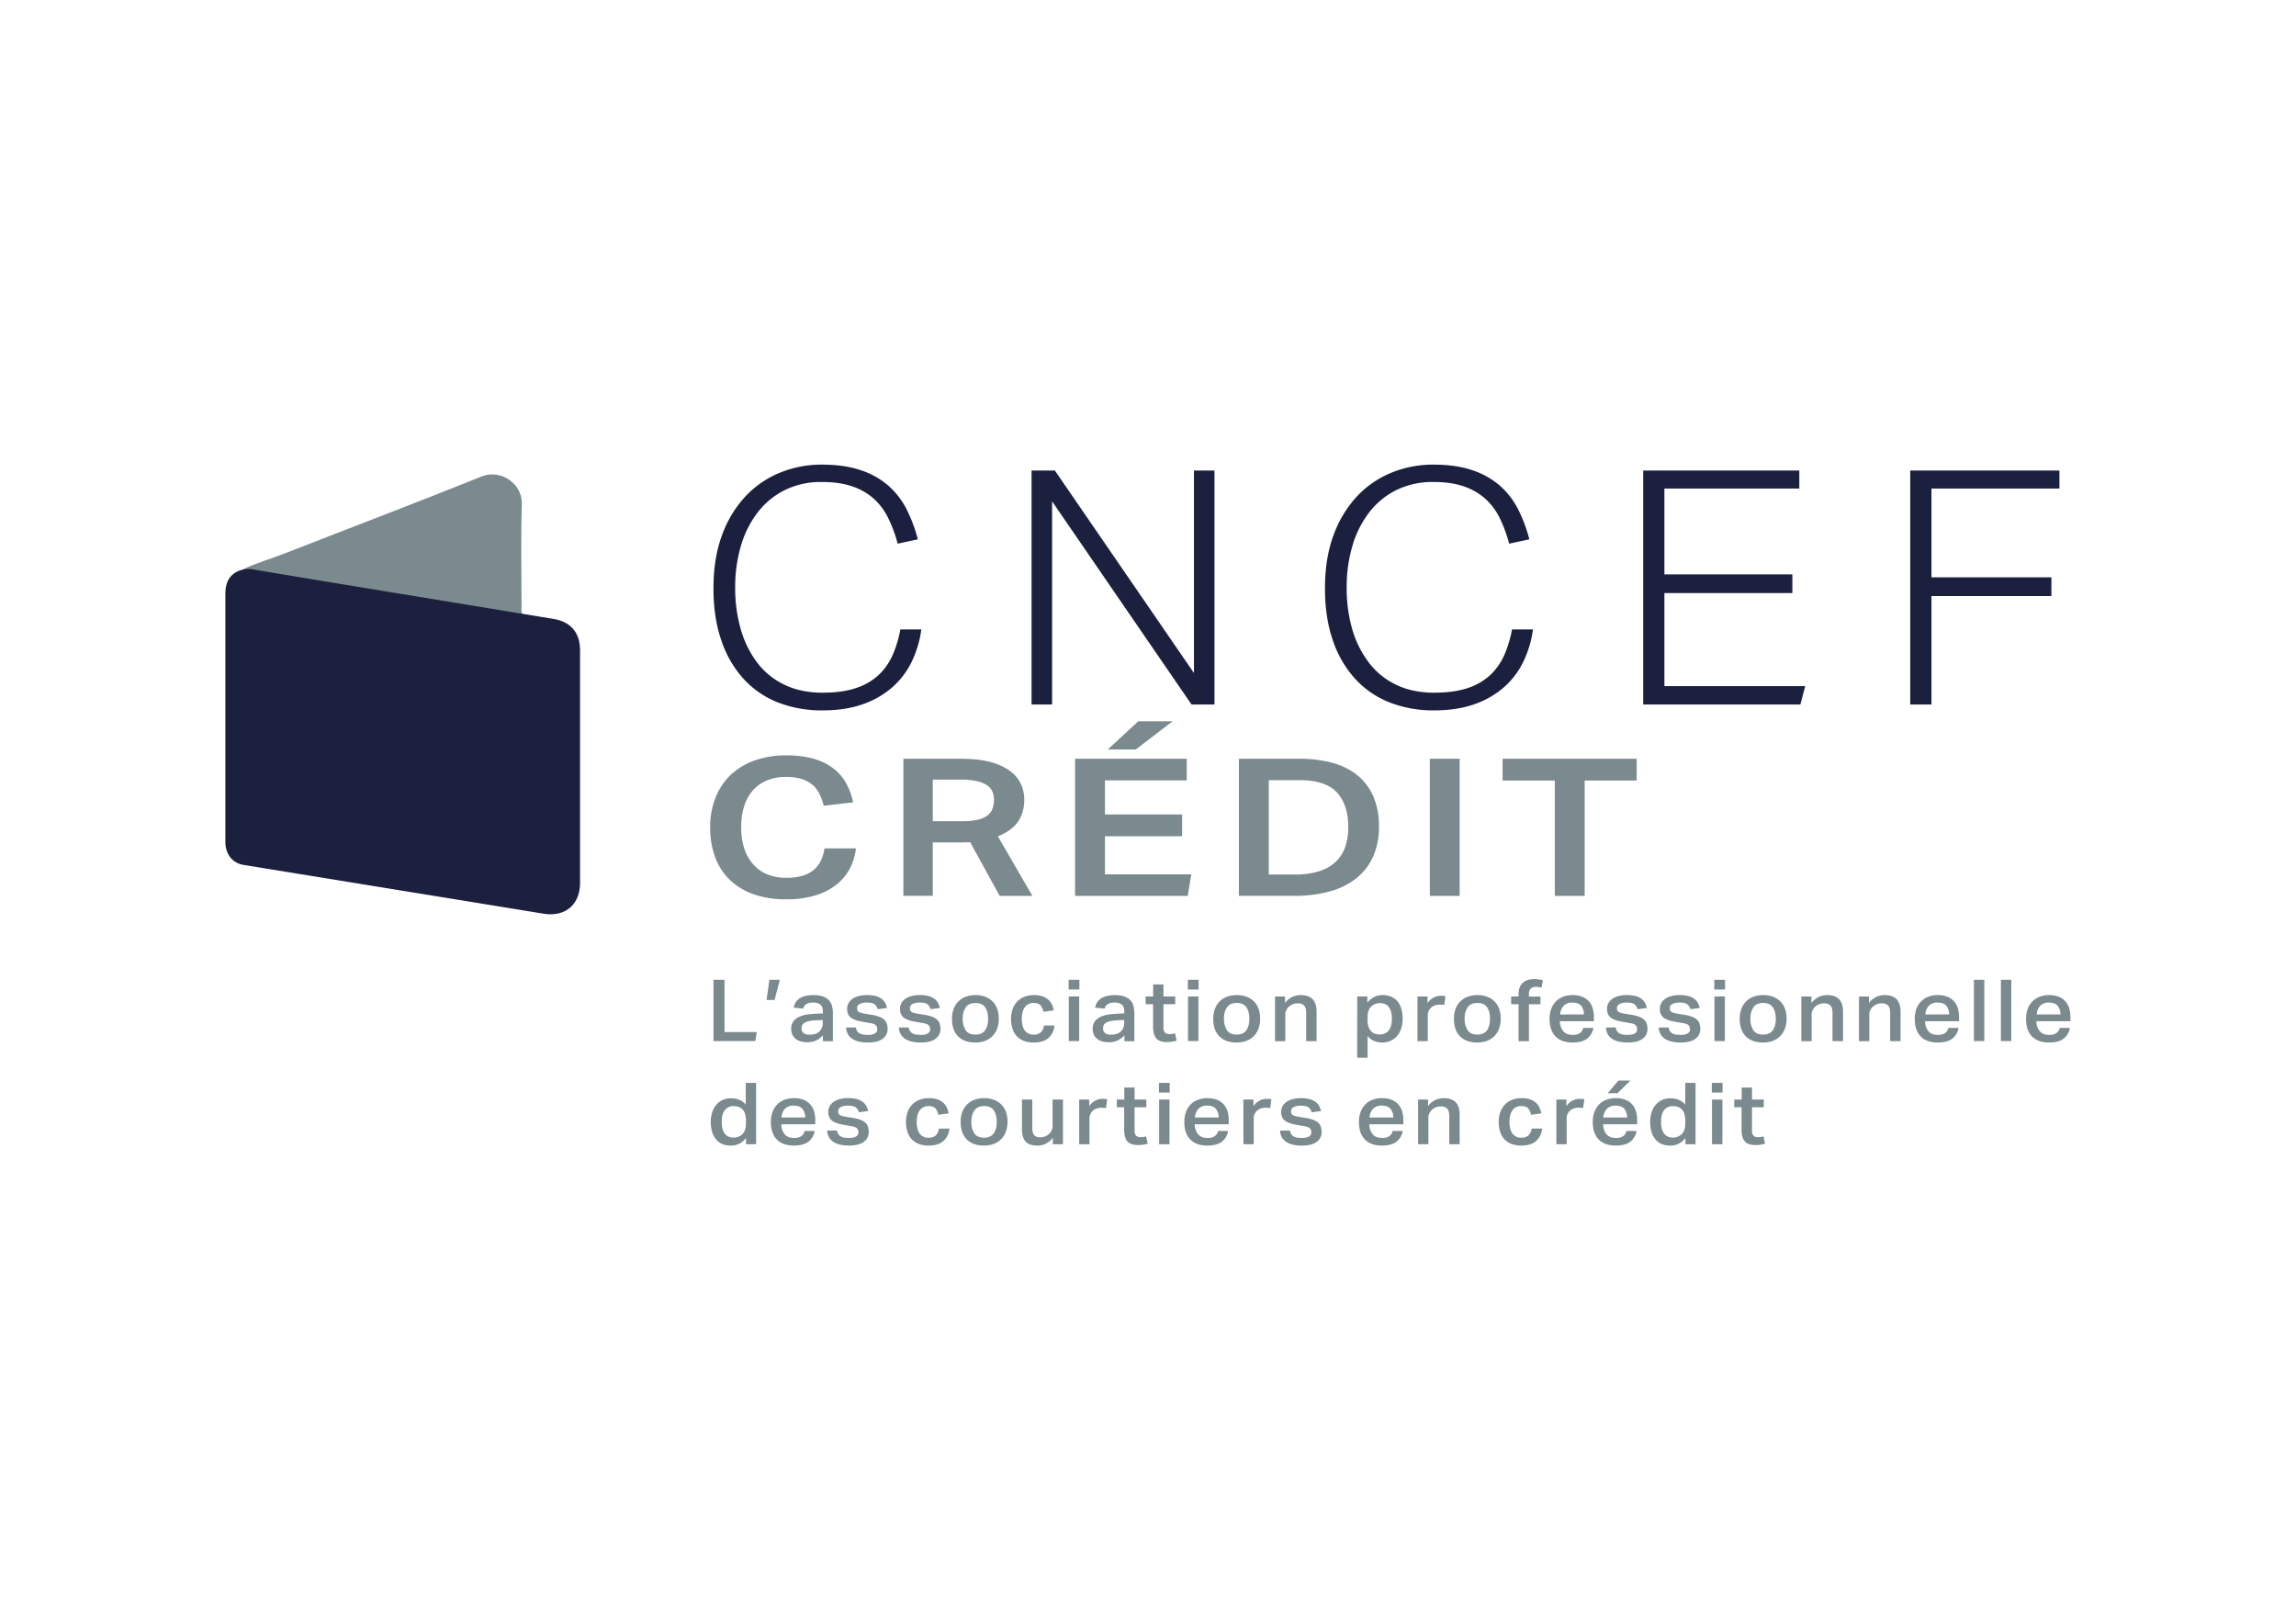 <svg xmlns="http://www.w3.org/2000/svg" id="Calque_1" data-name="Calque 1" viewBox="0 0 1591.22 1115.89"><defs><style>.cls-1{fill:#7b8a8e}.cls-2{fill:#1c203f}</style></defs><path d="M362.18 425.62c-11.33-1.84-193.78-30.36-194.35-30.77 8.38-4.26 21.14-8 29.86-11.45 45.35-17.75 90.9-35 136.08-53.19 13.32-5.36 28.34 5 27.89 19.1-.76 23.88-.22 47.81-.2 71.72.01 1.55-.46 3.21.72 4.59Z" class="cls-1"></path><path d="M384 429c11.8 2.08 18 9.65 18 21.79v160.85c0 15.45-10.34 24-25.48 21.55-39.56-6.5-178.14-28.94-207.84-33.81-7.66-1.26-12.47-7.5-12.47-15.91V411.75c-.08-7.84 2.65-13 8.48-15.79a18.56 18.56 0 0 1 11.31-1.24c29.61 5.09 201.37 33.12 208 34.28Z" class="cls-2"></path><path d="M502.12 679v36.25h22.36l-1 6.25h-29V679ZM540.46 679l-3.66 14h-5.56l2-14ZM570.33 717.48a15 15 0 0 1-4.48 3.45 14 14 0 0 1-6.44 1.37 16 16 0 0 1-4.36-.57 10.09 10.09 0 0 1-3.5-1.69 7.89 7.89 0 0 1-2.34-2.89 9.34 9.34 0 0 1-.86-4.13 8.37 8.37 0 0 1 1.52-5.21 10.41 10.41 0 0 1 4-3.13 19.55 19.55 0 0 1 5.46-1.57 56.37 56.37 0 0 1 6.07-.57l4.86-.24V701c0-2.34-.6-4-1.8-4.85a7.71 7.71 0 0 0-4.71-1.34 9.06 9.06 0 0 0-5 1.08 5 5 0 0 0-2.11 3.09l-6.57-.66a9.35 9.35 0 0 1 4.36-6.6q3.47-2.09 9.53-2.08a18.71 18.71 0 0 1 6.48 1 10.17 10.17 0 0 1 4.07 2.62 9.27 9.27 0 0 1 2.12 4 19.74 19.74 0 0 1 .6 5v19.35h-6.89Zm-4.73-10.41a29.21 29.21 0 0 0-5.21.65 9.22 9.22 0 0 0-3.07 1.22 3.63 3.63 0 0 0-1.42 1.72 6.37 6.37 0 0 0-.35 2.12 3.88 3.88 0 0 0 1.36 3.15 6.11 6.11 0 0 0 4 1.13q4.74 0 7-2.26a8.25 8.25 0 0 0 2.28-6.13v-1.78ZM593.2 712.06a5.09 5.09 0 0 0 2.62 4.11 6.7 6.7 0 0 0 2.43.8 20 20 0 0 0 3 .21 10 10 0 0 0 5.18-1 3.32 3.32 0 0 0 1.58-3 3.73 3.73 0 0 0-1-2.61c-.66-.72-2-1.23-4-1.55-2.61-.44-4.91-.85-6.89-1.25a19.08 19.08 0 0 1-5-1.64 7.39 7.39 0 0 1-3-2.68 8.42 8.42 0 0 1-1-4.43 7.71 7.71 0 0 1 1-3.9 9.05 9.05 0 0 1 2.81-3 14 14 0 0 1 4.3-1.87 21.29 21.29 0 0 1 5.46-.65 23.4 23.4 0 0 1 6.31.71 11.41 11.41 0 0 1 4.11 2 8.71 8.71 0 0 1 2.4 2.85 15.87 15.87 0 0 1 1.27 3.39l-6.45.84a6.62 6.62 0 0 0-2.3-3.45q-1.54-1.14-5.15-1.14a13.32 13.32 0 0 0-3.41.36 7.3 7.3 0 0 0-2.12.89 3 3 0 0 0-1.07 1.19 3.29 3.29 0 0 0-.28 1.31 4.66 4.66 0 0 0 .25 1.67 2.15 2.15 0 0 0 .92 1.07 6.22 6.22 0 0 0 1.79.71q1.14.3 2.85.6l4.1.66a28.45 28.45 0 0 1 5.47 1.36 10.56 10.56 0 0 1 3.47 2.06 6.56 6.56 0 0 1 1.8 2.82 12.19 12.19 0 0 1 .5 3.58 8.14 8.14 0 0 1-3.41 6.81q-3.41 2.6-10.35 2.59a28.6 28.6 0 0 1-5.47-.51 15.34 15.34 0 0 1-4.7-1.69 9.75 9.75 0 0 1-3.38-3.19 10.19 10.19 0 0 1-1.49-5ZM629.83 712.06a5.09 5.09 0 0 0 2.62 4.11 6.7 6.7 0 0 0 2.43.8 20 20 0 0 0 3 .21 10 10 0 0 0 5.18-1 3.32 3.32 0 0 0 1.58-3 3.73 3.73 0 0 0-1-2.61c-.66-.72-2-1.23-4-1.55-2.61-.44-4.91-.85-6.89-1.25a19.08 19.08 0 0 1-5-1.64 7.39 7.39 0 0 1-3-2.68 8.42 8.42 0 0 1-1-4.43 7.71 7.71 0 0 1 1-3.9 9.05 9.05 0 0 1 2.81-3 14 14 0 0 1 4.3-1.87 21.29 21.29 0 0 1 5.46-.65 23.4 23.4 0 0 1 6.31.71 11.41 11.41 0 0 1 4.11 2 8.71 8.71 0 0 1 2.4 2.85 15.87 15.87 0 0 1 1.27 3.39l-6.45.84a6.62 6.62 0 0 0-2.3-3.45q-1.54-1.14-5.15-1.14a13.32 13.32 0 0 0-3.41.36 7.3 7.3 0 0 0-2.12.89 3 3 0 0 0-1.07 1.19 3.29 3.29 0 0 0-.28 1.31 4.66 4.66 0 0 0 .25 1.67 2.15 2.15 0 0 0 .92 1.07 6.22 6.22 0 0 0 1.79.71q1.14.3 2.85.6l4.1.66a28.45 28.45 0 0 1 5.47 1.36 10.56 10.56 0 0 1 3.47 2.06 6.56 6.56 0 0 1 1.8 2.82 12.19 12.19 0 0 1 .5 3.58 8.14 8.14 0 0 1-3.41 6.81q-3.41 2.6-10.35 2.59a28.6 28.6 0 0 1-5.47-.51 15.34 15.34 0 0 1-4.7-1.69 9.75 9.75 0 0 1-3.38-3.19 10.19 10.19 0 0 1-1.49-5ZM675.93 722.48c-5.14 0-9.11-1.43-11.94-4.29s-4.23-6.9-4.23-12.14a19.41 19.41 0 0 1 1.11-6.72 14.23 14.23 0 0 1 3.19-5.18 14.4 14.4 0 0 1 5.11-3.34 18.86 18.86 0 0 1 6.89-1.18 18.32 18.32 0 0 1 6.94 1.22 14.23 14.23 0 0 1 5.09 3.36 13.8 13.8 0 0 1 3.09 5.15 19.77 19.77 0 0 1 1 6.57 19.28 19.28 0 0 1-1.2 7.12 14.06 14.06 0 0 1-8.52 8.36 19.35 19.35 0 0 1-6.53 1.07ZM676 717q4.56 0 6.67-2.94c1.41-2 2.11-4.65 2.11-8.07s-.7-6-2.11-8-3.67-2.89-6.67-2.89-5.25 1-6.66 2.95a13.35 13.35 0 0 0-2.12 7.94 13.94 13.94 0 0 0 2.06 8Q671.33 717 676 717ZM730.81 710.7a13 13 0 0 1-4.2 8.66q-3.55 3.12-10.19 3.12a18.85 18.85 0 0 1-6.92-1.16 13.06 13.06 0 0 1-4.89-3.3 13.53 13.53 0 0 1-2.91-5.15 22.32 22.32 0 0 1-1-6.7 20.16 20.16 0 0 1 1.08-6.75 14.34 14.34 0 0 1 3.12-5.24 14 14 0 0 1 5-3.37 18.15 18.15 0 0 1 6.76-1.18 17.42 17.42 0 0 1 5.88.86 11.66 11.66 0 0 1 4 2.32 10.67 10.67 0 0 1 2.47 3.36 16.26 16.26 0 0 1 1.26 4l-7.14 1a9.45 9.45 0 0 0-1.92-4.34q-1.43-1.73-4.77-1.73a7.16 7.16 0 0 0-6.51 3.42 10.86 10.86 0 0 0-1.36 3.48 19.79 19.79 0 0 0-.41 4 20 20 0 0 0 .45 4.35 10.11 10.11 0 0 0 1.39 3.48 6.87 6.87 0 0 0 2.52 2.32 7.92 7.92 0 0 0 3.86.86 7 7 0 0 0 5-1.63 7.85 7.85 0 0 0 2.14-4.67ZM748.06 679v6.73h-7.45V679Zm-.13 11.55v30.95h-7.2v-30.92ZM779.26 717.48a15.06 15.06 0 0 1-4.49 3.45 13.93 13.93 0 0 1-6.44 1.37 16 16 0 0 1-4.36-.57 10.27 10.27 0 0 1-3.5-1.69 8 8 0 0 1-2.34-2.89 9.34 9.34 0 0 1-.85-4.13 8.43 8.43 0 0 1 1.51-5.21 10.48 10.48 0 0 1 4-3.13 19.52 19.52 0 0 1 5.47-1.57 56.42 56.42 0 0 1 6.06-.57l4.86-.24V701c0-2.34-.6-4-1.8-4.85a7.7 7.7 0 0 0-4.7-1.34 9 9 0 0 0-5 1.08 5 5 0 0 0-2.12 3.09l-6.57-.66a9.38 9.38 0 0 1 4.36-6.6q3.48-2.09 9.54-2.08a18.61 18.61 0 0 1 6.47 1 10 10 0 0 1 4.07 2.62 9.17 9.17 0 0 1 2.12 4 19.74 19.74 0 0 1 .6 5v19.35h-6.88Zm-4.74-10.41a29.34 29.34 0 0 0-5.21.65 9.07 9.07 0 0 0-3.06 1.22 3.58 3.58 0 0 0-1.42 1.72 6.37 6.37 0 0 0-.35 2.12 3.85 3.85 0 0 0 1.36 3.15 6.09 6.09 0 0 0 4 1.13q4.73 0 7-2.26a8.28 8.28 0 0 0 2.27-6.13v-1.78ZM794 695.94v-5.36h5.18v-8.33h7.14v8.33h8.15v5.36h-8.15v16.18a4.78 4.78 0 0 0 1 3.45 4 4 0 0 0 3.06 1.08 16.75 16.75 0 0 0 2.05-.12 10.54 10.54 0 0 0 1.93-.42l1.07 5.06a21.9 21.9 0 0 1-6.56 1c-3.63 0-6.15-.88-7.58-2.65s-2.15-4.41-2.15-7.94v-15.64ZM830.67 679v6.73h-7.45V679Zm-.13 11.55v30.95h-7.2v-30.92ZM857 722.48q-7.69 0-11.93-4.29t-4.23-12.14a19.41 19.41 0 0 1 1.1-6.72 13.95 13.95 0 0 1 8.31-8.52 18.76 18.76 0 0 1 6.88-1.18 18.38 18.38 0 0 1 7 1.22 14.28 14.28 0 0 1 5.08 3.36 14 14 0 0 1 3.1 5.15 20 20 0 0 1 1 6.57 19.49 19.49 0 0 1-1.2 7.12 14.1 14.1 0 0 1-8.53 8.36 19.35 19.35 0 0 1-6.58 1.07Zm.07-5.48q4.54 0 6.66-2.94c1.41-2 2.12-4.65 2.12-8.07s-.71-6-2.12-8-3.63-2.92-6.66-2.92-5.25 1-6.67 2.95a13.35 13.35 0 0 0-2.11 7.94 13.94 13.94 0 0 0 2.05 8q2.06 3.04 6.73 3.04ZM890.54 690.58v4.52a14 14 0 0 1 5-4.17 13.57 13.57 0 0 1 5.9-1.3q11 0 11 11.42v20.48h-7.2v-19.41c0-2.49-.48-4.25-1.45-5.26a5.65 5.65 0 0 0-4.3-1.52 9.72 9.72 0 0 0-3.5.62 8.58 8.58 0 0 0-2.75 1.7 8.09 8.09 0 0 0-1.8 2.47 6.8 6.8 0 0 0-.66 3v18.45h-7.14v-31ZM940.62 690.58h7v4.28a14.18 14.18 0 0 1 4.64-3.89 13 13 0 0 1 6-1.34 14.63 14.63 0 0 1 6.06 1.16 11.59 11.59 0 0 1 4.33 3.3 14.18 14.18 0 0 1 2.58 5.15 24.38 24.38 0 0 1 .86 6.69 21.85 21.85 0 0 1-1 6.82 15.37 15.37 0 0 1-2.88 5.23 12.43 12.43 0 0 1-4.51 3.34 14.9 14.9 0 0 1-6 1.16 14.66 14.66 0 0 1-5.18-1 12 12 0 0 1-4.74-3.51v15.05h-7.2Zm7.14 16a15.61 15.61 0 0 0 .69 5 8.33 8.33 0 0 0 1.87 3.18 6.3 6.3 0 0 0 2.71 1.67 10.92 10.92 0 0 0 3.25.47 8.86 8.86 0 0 0 3.29-.59 6.74 6.74 0 0 0 2.65-1.91 9.06 9.06 0 0 0 1.77-3.39 17.63 17.63 0 0 0 .63-5.06 16.86 16.86 0 0 0-.66-5.09 9.46 9.46 0 0 0-1.77-3.33 6.15 6.15 0 0 0-2.56-1.81 8.64 8.64 0 0 0-3-.54 8.85 8.85 0 0 0-6.35 2.38q-2.49 2.39-2.49 7.5ZM989.31 690.58v4.58a12.1 12.1 0 0 1 4.11-3.75 10.54 10.54 0 0 1 5.12-1.31q1.07 0 1.8.06c.48 0 .95.1 1.42.18l-.83 6.19a8.37 8.37 0 0 0-1.51-.24q-.82-.06-1.71-.06a9.15 9.15 0 0 0-3.53.63 7.91 7.91 0 0 0-2.56 1.63 6.86 6.86 0 0 0-1.58 2.3 6.57 6.57 0 0 0-.54 2.59v18.15h-7.13v-30.95ZM1023.8 722.48q-7.71 0-11.94-4.29t-4.23-12.14a19.41 19.41 0 0 1 1.11-6.72 14.1 14.1 0 0 1 3.19-5.18 14.4 14.4 0 0 1 5.11-3.34 18.8 18.8 0 0 1 6.88-1.18 18.38 18.38 0 0 1 6.95 1.22 14.32 14.32 0 0 1 5.09 3.36 13.8 13.8 0 0 1 3.09 5.15 20 20 0 0 1 1 6.57 19.49 19.49 0 0 1-1.2 7.12 14.12 14.12 0 0 1-8.52 8.36 19.35 19.35 0 0 1-6.53 1.07Zm.06-5.48q4.55 0 6.66-2.94c1.41-2 2.12-4.65 2.12-8.07s-.71-6-2.12-8-3.63-2.92-6.66-2.92-5.25 1-6.66 2.95a13.35 13.35 0 0 0-2.12 7.94 13.94 13.94 0 0 0 2.06 8q2.04 3.04 6.72 3.04ZM1052.41 695.94h-5.12v-5.36h5.12v-1.79c0-3.25.94-5.77 2.84-7.56s4.53-2.67 7.89-2.67a21.7 21.7 0 0 1 6.19.83l-1.07 5.06a13.77 13.77 0 0 0-3.79-.54 5.06 5.06 0 0 0-3.6 1.19 4.63 4.63 0 0 0-1.26 3.52v2h8v5.36h-8v25.59h-7.2ZM1104.26 712.36a11.64 11.64 0 0 1-4.36 7.47q-3.47 2.65-10 2.65-7.83 0-11.9-4.26t-4.08-12a19.91 19.91 0 0 1 1.17-7.08 14.41 14.41 0 0 1 3.29-5.21 13.9 13.9 0 0 1 5-3.21 18.16 18.16 0 0 1 6.47-1.1 17.66 17.66 0 0 1 6.57 1.1 12.24 12.24 0 0 1 4.61 3.09 12.67 12.67 0 0 1 2.72 4.76 20.19 20.19 0 0 1 .88 6.16v3h-23.56a11 11 0 0 0 2.28 6.84q2.14 2.63 6.5 2.62a8.59 8.59 0 0 0 5.12-1.25 6 6 0 0 0 2.27-3.57Zm-6.57-9.34a8.91 8.91 0 0 0-1.89-6q-1.9-2.21-6.07-2.21a7.89 7.89 0 0 0-6.06 2.24 9.63 9.63 0 0 0-2.4 6ZM1119.8 712.06a5.27 5.27 0 0 0 .88 2.53 5.34 5.34 0 0 0 1.73 1.58 6.75 6.75 0 0 0 2.44.8 19.73 19.73 0 0 0 3 .21c2.41 0 4.13-.33 5.18-1a3.3 3.3 0 0 0 1.58-3 3.76 3.76 0 0 0-1-2.61c-.66-.72-2-1.23-4-1.55-2.61-.44-4.9-.85-6.88-1.25a19.08 19.08 0 0 1-5-1.64 7.33 7.33 0 0 1-3-2.68 8.42 8.42 0 0 1-1-4.43 7.71 7.71 0 0 1 1-3.9 9.05 9.05 0 0 1 2.81-3 14 14 0 0 1 4.29-1.87 21.42 21.42 0 0 1 5.47-.65 23.45 23.45 0 0 1 6.31.71 11.41 11.41 0 0 1 4.11 2 8.71 8.71 0 0 1 2.4 2.85 15.84 15.84 0 0 1 1.26 3.39l-6.44.84a6.63 6.63 0 0 0-2.31-3.45c-1-.76-2.74-1.14-5.15-1.14a13.29 13.29 0 0 0-3.4.36 7.3 7.3 0 0 0-2.12.89 2.89 2.89 0 0 0-1.07 1.19 3.3 3.3 0 0 0-.29 1.31 4.9 4.9 0 0 0 .25 1.67 2.2 2.2 0 0 0 .92 1.07 6.18 6.18 0 0 0 1.8.71c.76.2 1.71.4 2.84.6l4.11.66a28.15 28.15 0 0 1 5.46 1.36 10.72 10.72 0 0 1 3.48 2.06 6.45 6.45 0 0 1 1.79 2.82 11.86 11.86 0 0 1 .51 3.58 8.16 8.16 0 0 1-3.41 6.81q-3.4 2.6-10.36 2.59a28.57 28.57 0 0 1-5.46-.51 15.4 15.4 0 0 1-4.71-1.69 9.84 9.84 0 0 1-3.38-3.19 10.3 10.3 0 0 1-1.48-5ZM1156.43 712.06a5.38 5.38 0 0 0 .88 2.53 5.27 5.27 0 0 0 1.74 1.58 6.63 6.63 0 0 0 2.43.8 20 20 0 0 0 3 .21 10 10 0 0 0 5.18-1 3.32 3.32 0 0 0 1.58-3 3.73 3.73 0 0 0-1-2.61c-.66-.72-2-1.23-4-1.55-2.61-.44-4.91-.85-6.89-1.25a19.08 19.08 0 0 1-5-1.64 7.33 7.33 0 0 1-3-2.68 8.42 8.42 0 0 1-1-4.43 7.71 7.71 0 0 1 1-3.9 9.05 9.05 0 0 1 2.81-3 14 14 0 0 1 4.3-1.87 21.29 21.29 0 0 1 5.46-.65 23.4 23.4 0 0 1 6.31.71 11.41 11.41 0 0 1 4.11 2 8.71 8.71 0 0 1 2.4 2.85 15.32 15.32 0 0 1 1.26 3.39l-6.44.84a6.62 6.62 0 0 0-2.3-3.45q-1.54-1.14-5.15-1.14a13.32 13.32 0 0 0-3.41.36 7.3 7.3 0 0 0-2.12.89 3 3 0 0 0-1.07 1.19 3.29 3.29 0 0 0-.28 1.31 4.66 4.66 0 0 0 .25 1.67 2.13 2.13 0 0 0 .91 1.07 6.3 6.3 0 0 0 1.8.71q1.14.3 2.85.6l4.1.66a28.15 28.15 0 0 1 5.46 1.36 10.62 10.62 0 0 1 3.48 2.06 6.56 6.56 0 0 1 1.8 2.82 12.19 12.19 0 0 1 .5 3.58 8.14 8.14 0 0 1-3.41 6.81q-3.4 2.6-10.36 2.59a28.57 28.57 0 0 1-5.46-.51 15.34 15.34 0 0 1-4.7-1.69 9.75 9.75 0 0 1-3.38-3.19 10.19 10.19 0 0 1-1.49-5ZM1195.52 679v6.73h-7.45V679Zm-.13 11.55v30.95h-7.2v-30.92ZM1221.86 722.48q-7.71 0-11.94-4.29t-4.23-12.14a19.41 19.41 0 0 1 1.1-6.72 13.95 13.95 0 0 1 8.31-8.52 18.76 18.76 0 0 1 6.88-1.18 18.38 18.38 0 0 1 7 1.22 14.28 14.28 0 0 1 5.08 3.36 14 14 0 0 1 3.1 5.15 20 20 0 0 1 1 6.57 19.49 19.49 0 0 1-1.2 7.12 14.1 14.1 0 0 1-8.53 8.36 19.33 19.33 0 0 1-6.57 1.07Zm.06-5.48q4.55 0 6.66-2.94c1.41-2 2.12-4.65 2.12-8.07s-.71-6-2.12-8-3.63-2.92-6.66-2.92-5.25 1-6.66 2.95a13.28 13.28 0 0 0-2.12 7.94 13.94 13.94 0 0 0 2 8q2.1 3.04 6.78 3.04ZM1255.39 690.58v4.52a14 14 0 0 1 5-4.17 13.57 13.57 0 0 1 5.9-1.3q11 0 11 11.42v20.48H1270v-19.41c0-2.49-.48-4.25-1.45-5.26a5.64 5.64 0 0 0-4.29-1.52 9.73 9.73 0 0 0-3.51.62 8.58 8.58 0 0 0-2.75 1.7 8.26 8.26 0 0 0-1.8 2.47 6.8 6.8 0 0 0-.66 3v18.45h-7.14v-31ZM1295.25 690.58v4.52a14 14 0 0 1 5-4.17 13.62 13.62 0 0 1 5.91-1.3q11 0 11 11.42v20.48h-7.2v-19.41c0-2.49-.49-4.25-1.45-5.26a5.65 5.65 0 0 0-4.3-1.52 9.72 9.72 0 0 0-3.5.62 8.47 8.47 0 0 0-2.75 1.7 8.09 8.09 0 0 0-1.8 2.47 6.81 6.81 0 0 0-.67 3v18.45h-7.13v-31ZM1357.33 712.36a11.64 11.64 0 0 1-4.36 7.47q-3.46 2.65-10 2.65-7.83 0-11.9-4.26t-4.07-12a19.91 19.91 0 0 1 1.16-7.08 14.54 14.54 0 0 1 3.29-5.21 13.9 13.9 0 0 1 5-3.21 18.19 18.19 0 0 1 6.47-1.1 17.66 17.66 0 0 1 6.57 1.1 12.16 12.16 0 0 1 4.61 3.09 12.67 12.67 0 0 1 2.72 4.76 20.19 20.19 0 0 1 .88 6.16v3h-23.55a10.94 10.94 0 0 0 2.27 6.84q2.15 2.63 6.5 2.62a8.59 8.59 0 0 0 5.12-1.25 6 6 0 0 0 2.27-3.57Zm-6.57-9.34a8.91 8.91 0 0 0-1.89-6q-1.9-2.21-6.07-2.21a7.89 7.89 0 0 0-6.06 2.24 9.63 9.63 0 0 0-2.4 6ZM1375.2 679v42.5h-7.2V679ZM1393.9 679v42.5h-7.2V679ZM1434.5 712.36a11.64 11.64 0 0 1-4.36 7.47q-3.47 2.65-10 2.65c-5.23 0-9.19-1.42-11.91-4.26s-4.07-6.83-4.07-12a19.91 19.91 0 0 1 1.17-7.08 14.39 14.39 0 0 1 3.28-5.21 13.9 13.9 0 0 1 5-3.21 18.21 18.21 0 0 1 6.48-1.1 17.73 17.73 0 0 1 6.57 1.1 12.32 12.32 0 0 1 4.61 3.09 12.65 12.65 0 0 1 2.71 4.76 20.19 20.19 0 0 1 .89 6.16v3h-23.56a10.94 10.94 0 0 0 2.27 6.84q2.14 2.63 6.51 2.62a8.56 8.56 0 0 0 5.11-1.25 6 6 0 0 0 2.28-3.57Zm-6.56-9.34a8.91 8.91 0 0 0-1.9-6q-1.89-2.21-6.06-2.21a7.9 7.9 0 0 0-6.07 2.24 9.63 9.63 0 0 0-2.4 6ZM517 788.66a13.61 13.61 0 0 1-4.58 3.93 12.94 12.94 0 0 1-6 1.31 14.56 14.56 0 0 1-6.12-1.19 11.53 11.53 0 0 1-4.3-3.37 14.91 14.91 0 0 1-2.56-5.17 24.27 24.27 0 0 1-.85-6.64 22 22 0 0 1 .89-6.34 15.2 15.2 0 0 1 2.59-5.11 12.83 12.83 0 0 1 4.2-3.49 13.46 13.46 0 0 1 5.77-1.43 10.77 10.77 0 0 1 1.27 0l1.32.09a13.91 13.91 0 0 1 4.27 1.17 11.69 11.69 0 0 1 3.94 3.06v-15H524V793h-7Zm0-11.84a15.45 15.45 0 0 0-.67-4.91 7.88 7.88 0 0 0-1.83-3.16 6.75 6.75 0 0 0-2.71-1.66 10.39 10.39 0 0 0-3.26-.51 7.46 7.46 0 0 0-6.15 2.68c-1.46 1.79-2.18 4.5-2.18 8.15a18.47 18.47 0 0 0 .6 5.06 9.14 9.14 0 0 0 1.7 3.39 6.61 6.61 0 0 0 2.56 1.91 8.38 8.38 0 0 0 3.16.59 8.63 8.63 0 0 0 6.35-2.41c1.61-1.6 2.43-4.11 2.43-7.52ZM564.59 783.78a11.68 11.68 0 0 1-4.36 7.47q-3.48 2.64-10 2.65-7.83 0-11.91-4.26t-4.07-12a19.91 19.91 0 0 1 1.17-7.08 14.52 14.52 0 0 1 3.28-5.21 13.94 13.94 0 0 1 5.06-3.21 18.16 18.16 0 0 1 6.47-1.1 17.69 17.69 0 0 1 6.57 1.1 12.24 12.24 0 0 1 4.61 3.09 12.67 12.67 0 0 1 2.72 4.76 20.5 20.5 0 0 1 .88 6.16v3h-23.54a10.94 10.94 0 0 0 2.27 6.84q2.16 2.63 6.51 2.62a8.68 8.68 0 0 0 5.12-1.25 6 6 0 0 0 2.27-3.57Zm-6.59-9.34a8.86 8.86 0 0 0-1.9-6q-1.89-2.2-6.06-2.21a7.92 7.92 0 0 0-6.06 2.23 9.68 9.68 0 0 0-2.4 6ZM580.12 783.48A5.43 5.43 0 0 0 581 786a5.34 5.34 0 0 0 1.73 1.58 6.76 6.76 0 0 0 2.43.8 20 20 0 0 0 3 .21 10 10 0 0 0 5.18-1 3.32 3.32 0 0 0 1.58-3 3.73 3.73 0 0 0-1-2.61c-.65-.72-2-1.24-4-1.55-2.61-.44-4.91-.85-6.88-1.25a19 19 0 0 1-5-1.64 7.4 7.4 0 0 1-3-2.68 8.33 8.33 0 0 1-1-4.43 7.61 7.61 0 0 1 1-3.9 9 9 0 0 1 2.81-3 14 14 0 0 1 4.29-1.87 21.29 21.29 0 0 1 5.46-.65 23.53 23.53 0 0 1 6.32.71 11.6 11.6 0 0 1 4.1 2 8.6 8.6 0 0 1 2.4 2.86 15.87 15.87 0 0 1 1.27 3.39l-6.44.84a6.76 6.76 0 0 0-2.31-3.46q-1.54-1.12-5.15-1.13a13.37 13.37 0 0 0-3.41.36 7.23 7.23 0 0 0-2.11.89 2.92 2.92 0 0 0-1.08 1.19 3.29 3.29 0 0 0-.28 1.31 4.66 4.66 0 0 0 .25 1.67 2.15 2.15 0 0 0 .92 1.07 6.18 6.18 0 0 0 1.8.71c.75.2 1.7.4 2.84.6l4.1.66a28.08 28.08 0 0 1 5.47 1.36 10.56 10.56 0 0 1 3.47 2.06 6.56 6.56 0 0 1 1.8 2.82 11.84 11.84 0 0 1 .51 3.57 8.17 8.17 0 0 1-3.41 6.82q-3.42 2.58-10.36 2.59a28.42 28.42 0 0 1-5.46-.51 15.4 15.4 0 0 1-4.71-1.69 9.75 9.75 0 0 1-3.38-3.19 10.23 10.23 0 0 1-1.48-5ZM658 782.12a13 13 0 0 1-4.2 8.65q-3.57 3.13-10.2 3.13a18.85 18.85 0 0 1-6.92-1.16 13.06 13.06 0 0 1-4.89-3.3 13.53 13.53 0 0 1-2.91-5.15 22.32 22.32 0 0 1-1-6.7 20.16 20.16 0 0 1 1.08-6.75 14.34 14.34 0 0 1 3.12-5.24 14 14 0 0 1 5-3.37 18.06 18.06 0 0 1 6.75-1.18 17.38 17.38 0 0 1 5.88.86 11.57 11.57 0 0 1 4 2.32 10.52 10.52 0 0 1 2.47 3.36 16.26 16.26 0 0 1 1.26 4l-7.14 1a9.45 9.45 0 0 0-1.92-4.34q-1.42-1.72-4.77-1.73a7.64 7.64 0 0 0-4 1 7.45 7.45 0 0 0-2.52 2.47 10.41 10.41 0 0 0-1.36 3.48 19.1 19.1 0 0 0-.41 4 20 20 0 0 0 .44 4.35 10.31 10.31 0 0 0 1.39 3.48 6.82 6.82 0 0 0 2.53 2.32 7.85 7.85 0 0 0 3.85.86 6.94 6.94 0 0 0 5-1.63 7.85 7.85 0 0 0 2.14-4.67ZM681.93 793.9q-7.7 0-11.93-4.29t-4.23-12.14a19.41 19.41 0 0 1 1.1-6.72 13.95 13.95 0 0 1 8.31-8.52 18.76 18.76 0 0 1 6.88-1.18 18.38 18.38 0 0 1 7 1.22 14.28 14.28 0 0 1 5.08 3.36 14 14 0 0 1 3.1 5.15 20 20 0 0 1 1 6.57 19.49 19.49 0 0 1-1.2 7.12 14.1 14.1 0 0 1-8.53 8.36 19.35 19.35 0 0 1-6.58 1.07Zm.07-5.48q4.54 0 6.66-2.94t2.12-8.07q0-5.05-2.12-8t-6.66-2.89q-4.54 0-6.66 3a13.28 13.28 0 0 0-2.12 7.94 14 14 0 0 0 2 8q2.11 2.96 6.78 2.96ZM715.41 762v19.46q0 3.87 1.35 5.3a5.48 5.48 0 0 0 4.14 1.42 9.21 9.21 0 0 0 3.06-.53 8.45 8.45 0 0 0 2.75-1.55 8.21 8.21 0 0 0 2-2.44 6.68 6.68 0 0 0 .76-3.21V762h7.2v31h-7v-4.53a14.68 14.68 0 0 1-4.93 4.17 12.7 12.7 0 0 1-5.74 1.26c-3.84 0-6.58-.93-8.24-2.8s-2.5-4.72-2.5-8.57V762ZM754.88 762v4.58a12 12 0 0 1 4.11-3.75 10.53 10.53 0 0 1 5.11-1.31q1.08 0 1.8.06c.48 0 1 .1 1.42.18l-.82 6.24a8.52 8.52 0 0 0-1.51-.24q-.82-.06-1.71-.06a9.17 9.17 0 0 0-3.54.63 7.87 7.87 0 0 0-2.55 1.63 6.78 6.78 0 0 0-1.58 2.29 6.65 6.65 0 0 0-.54 2.59V793h-7.14v-31ZM774 767.35V762h5.18v-8.33h7.14V762h8.15v5.35h-8.15v16.19a4.78 4.78 0 0 0 1 3.45 4 4 0 0 0 3.06 1.08 16.75 16.75 0 0 0 2-.12 10.54 10.54 0 0 0 1.93-.42l1.07 5.06a21.9 21.9 0 0 1-6.56.95c-3.63 0-6.15-.88-7.58-2.65s-2.15-4.41-2.15-7.94v-15.6ZM810.65 750.45v6.73h-7.46v-6.73Zm-.13 11.55v31h-7.2v-31ZM851.13 783.78a11.64 11.64 0 0 1-4.36 7.47q-3.46 2.64-10 2.65-7.83 0-11.91-4.26t-4.07-12a19.91 19.91 0 0 1 1.17-7.08 14.52 14.52 0 0 1 3.28-5.21 13.94 13.94 0 0 1 5.06-3.21 18.16 18.16 0 0 1 6.47-1.1 17.66 17.66 0 0 1 6.57 1.1 12.24 12.24 0 0 1 4.61 3.09 12.67 12.67 0 0 1 2.72 4.76 20.5 20.5 0 0 1 .88 6.16v3H828a11 11 0 0 0 2.27 6.84q2.16 2.63 6.51 2.62a8.68 8.68 0 0 0 5.12-1.25 6 6 0 0 0 2.27-3.57Zm-6.57-9.34a8.91 8.91 0 0 0-1.89-6q-1.9-2.2-6.07-2.21a7.92 7.92 0 0 0-6.06 2.23 9.68 9.68 0 0 0-2.4 6ZM868.69 762v4.58a11.88 11.88 0 0 1 4.1-3.75 10.57 10.57 0 0 1 5.12-1.31q1.07 0 1.8.06c.48 0 .95.1 1.42.18l-.82 6.19a8.63 8.63 0 0 0-1.52-.24c-.55 0-1.12-.06-1.7-.06a9.17 9.17 0 0 0-3.54.63 8 8 0 0 0-2.56 1.63 7.08 7.08 0 0 0-1.58 2.29 6.63 6.63 0 0 0-.53 2.59V793h-7.14v-31ZM894 783.48a5.53 5.53 0 0 0 .88 2.53 5.47 5.47 0 0 0 1.74 1.58 6.7 6.7 0 0 0 2.43.8 20 20 0 0 0 3 .21 10 10 0 0 0 5.18-1 3.32 3.32 0 0 0 1.58-3 3.73 3.73 0 0 0-1-2.61c-.65-.72-2-1.24-4-1.55-2.61-.44-4.91-.85-6.89-1.25a19.08 19.08 0 0 1-5-1.64 7.53 7.53 0 0 1-3-2.68 8.42 8.42 0 0 1-1-4.43 7.71 7.71 0 0 1 1-3.9 9.08 9.08 0 0 1 2.82-3 13.92 13.92 0 0 1 4.26-1.84 21.29 21.29 0 0 1 5.46-.65 23.53 23.53 0 0 1 6.32.71 11.6 11.6 0 0 1 4.1 2 8.85 8.85 0 0 1 2.4 2.86 15.87 15.87 0 0 1 1.27 3.39l-6.45.84a6.69 6.69 0 0 0-2.3-3.46q-1.54-1.12-5.15-1.13a13.37 13.37 0 0 0-3.41.36 7.42 7.42 0 0 0-2.12.89 3 3 0 0 0-1.07 1.19 3.29 3.29 0 0 0-.28 1.31 4.66 4.66 0 0 0 .25 1.67 2.15 2.15 0 0 0 .92 1.07 6.22 6.22 0 0 0 1.79.71q1.14.3 2.85.6l4.1.66a28.45 28.45 0 0 1 5.47 1.36 10.56 10.56 0 0 1 3.47 2.06 6.56 6.56 0 0 1 1.8 2.82 12.17 12.17 0 0 1 .51 3.57 8.17 8.17 0 0 1-3.41 6.82q-3.42 2.58-10.36 2.59a28.6 28.6 0 0 1-5.47-.51 15.44 15.44 0 0 1-4.7-1.69 9.75 9.75 0 0 1-3.38-3.19 10.12 10.12 0 0 1-1.48-5ZM972.13 783.78a11.63 11.63 0 0 1-4.35 7.47q-3.48 2.64-10 2.65-7.83 0-11.91-4.26t-4.07-12a19.91 19.91 0 0 1 1.17-7.08 14.52 14.52 0 0 1 3.28-5.21 13.85 13.85 0 0 1 5.06-3.21 18.12 18.12 0 0 1 6.47-1.1 17.73 17.73 0 0 1 6.57 1.1 12.24 12.24 0 0 1 4.61 3.09 12.65 12.65 0 0 1 2.71 4.76 20.19 20.19 0 0 1 .89 6.16v3H949a10.94 10.94 0 0 0 2.27 6.84q2.15 2.63 6.51 2.62a8.63 8.63 0 0 0 5.11-1.25 6 6 0 0 0 2.28-3.57Zm-6.56-9.34a8.91 8.91 0 0 0-1.9-6q-1.89-2.2-6.06-2.21a8 8 0 0 0-6.07 2.23 9.68 9.68 0 0 0-2.39 6ZM989.69 762v4.52a14 14 0 0 1 5-4.17 13.57 13.57 0 0 1 5.9-1.3q11 0 11 11.42V793h-7.2v-19.46c0-2.49-.48-4.25-1.45-5.26a5.64 5.64 0 0 0-4.29-1.52 9.73 9.73 0 0 0-3.51.62 8.58 8.58 0 0 0-2.75 1.7 8.26 8.26 0 0 0-1.8 2.47 6.8 6.8 0 0 0-.66 3V793h-7.14v-31ZM1068.76 782.12a12.93 12.93 0 0 1-4.2 8.65q-3.57 3.13-10.19 3.13a18.85 18.85 0 0 1-6.92-1.16 13.17 13.17 0 0 1-4.9-3.3 13.64 13.64 0 0 1-2.9-5.15 22.32 22.32 0 0 1-1-6.7 20.16 20.16 0 0 1 1.08-6.75 14.34 14.34 0 0 1 3.12-5.24 14 14 0 0 1 5-3.37 18.11 18.11 0 0 1 6.76-1.18 17.32 17.32 0 0 1 5.87.86 11.62 11.62 0 0 1 4 2.32 10.64 10.64 0 0 1 2.46 3.36 16.28 16.28 0 0 1 1.27 4l-7.14 1a9.55 9.55 0 0 0-1.92-4.34q-1.42-1.72-4.77-1.73a7.16 7.16 0 0 0-6.51 3.42 10.86 10.86 0 0 0-1.36 3.48 19.79 19.79 0 0 0-.41 4 20.68 20.68 0 0 0 .44 4.35 10.32 10.32 0 0 0 1.4 3.48 6.87 6.87 0 0 0 2.52 2.32 7.9 7.9 0 0 0 3.86.86 6.92 6.92 0 0 0 5-1.63 7.8 7.8 0 0 0 2.15-4.67ZM1085.56 762v4.58a12 12 0 0 1 4.11-3.75 10.54 10.54 0 0 1 5.12-1.31q1.07 0 1.8.06c.48 0 1 .1 1.42.18l-.83 6.19a8.37 8.37 0 0 0-1.51-.24q-.83-.06-1.71-.06a9.15 9.15 0 0 0-3.53.63 7.91 7.91 0 0 0-2.56 1.63 6.92 6.92 0 0 0-1.58 2.29 6.65 6.65 0 0 0-.54 2.59V793h-7.13v-31ZM1134.19 783.78a11.64 11.64 0 0 1-4.36 7.47q-3.46 2.64-10 2.65c-5.23 0-9.19-1.42-11.91-4.26s-4.07-6.83-4.07-12a19.91 19.91 0 0 1 1.17-7.08 14.39 14.39 0 0 1 3.28-5.21 13.9 13.9 0 0 1 5.05-3.21 18.21 18.21 0 0 1 6.48-1.1 17.73 17.73 0 0 1 6.57 1.1 12.32 12.32 0 0 1 4.61 3.09 12.65 12.65 0 0 1 2.71 4.76 20.19 20.19 0 0 1 .89 6.16v3h-23.56a10.94 10.94 0 0 0 2.27 6.84q2.14 2.63 6.51 2.62a8.63 8.63 0 0 0 5.11-1.25 6 6 0 0 0 2.28-3.57Zm-6.56-9.34a8.91 8.91 0 0 0-1.9-6q-1.89-2.2-6.06-2.21a7.93 7.93 0 0 0-6.07 2.23 9.68 9.68 0 0 0-2.4 6Zm2.33-25.6-9 8.81h-6.76l7.39-8.81ZM1168.05 788.66a13.7 13.7 0 0 1-4.58 3.93 13 13 0 0 1-6 1.31 14.64 14.64 0 0 1-6.13-1.19 11.57 11.57 0 0 1-4.29-3.37 14.74 14.74 0 0 1-2.56-5.17 24.27 24.27 0 0 1-.85-6.64 22 22 0 0 1 .88-6.34 15.2 15.2 0 0 1 2.59-5.11 13 13 0 0 1 4.2-3.49 13.51 13.51 0 0 1 5.78-1.43 10.6 10.6 0 0 1 1.26 0l1.33.09a13.93 13.93 0 0 1 4.26 1.17 11.72 11.72 0 0 1 4 3.06v-15h7.14V793h-7Zm-.07-11.84a15.76 15.76 0 0 0-.66-4.91 7.88 7.88 0 0 0-1.83-3.16 6.79 6.79 0 0 0-2.72-1.66 10.29 10.29 0 0 0-3.25-.51 7.49 7.49 0 0 0-6.16 2.68c-1.45 1.79-2.18 4.5-2.18 8.15a18.47 18.47 0 0 0 .6 5.06 9 9 0 0 0 1.71 3.39 6.61 6.61 0 0 0 2.56 1.91 8.37 8.37 0 0 0 3.15.59 8.62 8.62 0 0 0 6.35-2.41q2.43-2.4 2.43-7.52ZM1193.81 750.45v6.73h-7.45v-6.73Zm-.12 11.55v31h-7.2v-31ZM1201.89 767.35V762h5.18v-8.33h7.14V762h8.15v5.35h-8.15v16.19a4.82 4.82 0 0 0 1 3.45 4.09 4.09 0 0 0 3.07 1.08 16.87 16.87 0 0 0 2-.12 10.62 10.62 0 0 0 1.92-.42l1.08 5.06a22 22 0 0 1-6.57.95q-5.43 0-7.58-2.65t-2.15-7.94v-15.6ZM571.32 588.48a29.84 29.84 0 0 1-2.59 8.29 18.35 18.35 0 0 1-4.87 6.15 22.46 22.46 0 0 1-7.7 4 39.06 39.06 0 0 1-11.26 1.41 34.23 34.23 0 0 1-13.12-2.37A26.75 26.75 0 0 1 522 599a30.82 30.82 0 0 1-6.2-11 47 47 0 0 1-2.12-14.63 48.05 48.05 0 0 1 2-14.5 30.39 30.39 0 0 1 6-11 26.61 26.61 0 0 1 9.77-7 34.42 34.42 0 0 1 13.36-2.44 36.24 36.24 0 0 1 10.54 1.35 21.58 21.58 0 0 1 7.38 3.82 19.13 19.13 0 0 1 4.88 6 41.56 41.56 0 0 1 3.15 8.27l.15.55 20.34-2.39-.16-.71a47.66 47.66 0 0 0-4.95-13 32.81 32.81 0 0 0-9-10.11 41.48 41.48 0 0 0-13.58-6.48 69.72 69.72 0 0 0-18.76-2.25 65 65 0 0 0-21.36 3.38 47.51 47.51 0 0 0-16.72 9.85A44.06 44.06 0 0 0 496 552.5a55.21 55.21 0 0 0-3.82 21 58.42 58.42 0 0 0 3.49 20.65 42.11 42.11 0 0 0 10.25 15.73 45.54 45.54 0 0 0 16.57 9.93 67 67 0 0 0 22.24 3.45 69.33 69.33 0 0 0 19.89-2.59 44.84 44.84 0 0 0 14.63-7.26 35.22 35.22 0 0 0 9.46-11 39.16 39.16 0 0 0 4.4-13.74l.09-.74h-21.8ZM705.35 569.67c3-4.21 4.52-9.5 4.52-15.74a26.8 26.8 0 0 0-2-9.82 22.91 22.91 0 0 0-7-9.13 38.82 38.82 0 0 0-13.53-6.62c-5.64-1.67-12.9-2.52-21.56-2.52h-39.7v95h20.37v-37h19.85c1.18 0 2.31 0 3.39-.07.92 0 1.8-.09 2.64-.16l20.49 37.25h22.66l-23.89-41.26c6.24-2.54 10.87-5.88 13.76-9.93Zm-58.9-29.39h18.88a52.77 52.77 0 0 1 11.39 1 21 21 0 0 1 7.22 2.85 10.45 10.45 0 0 1 3.78 4.32 13.88 13.88 0 0 1 1.14 5.7 18.14 18.14 0 0 1-1 6.21 10.57 10.57 0 0 1-3.32 4.64 17 17 0 0 1-6.56 3 44.37 44.37 0 0 1-10.72 1.09h-20.81ZM812.69 499.85h-23.81l-21.12 19.56h19.35l25.58-19.56zM765.77 579.53h53.49v-15.09h-53.49V540.8h56.69v-14.96h-77.39v95.05h78.09l2.46-14.97h-59.85v-26.39zM940.89 537.41a47.28 47.28 0 0 0-17.37-8.73 85.89 85.89 0 0 0-22.92-2.84h-42v95h38.14a91.86 91.86 0 0 0 24.6-3 52.06 52.06 0 0 0 18.56-9.11 40.11 40.11 0 0 0 11.72-15.08 50.24 50.24 0 0 0 4.07-20.81 52.26 52.26 0 0 0-3.82-20.68 38.56 38.56 0 0 0-10.98-14.75Zm-43.49 68.64h-18.08v-65.38h21.44c11.92 0 20.6 2.87 25.78 8.52s7.84 13.67 7.84 23.78a42.83 42.83 0 0 1-2 13.7 26 26 0 0 1-6.48 10.38 29.41 29.41 0 0 1-11.45 6.67 54.5 54.5 0 0 1-17.05 2.33ZM990.91 525.84h20.69v95.05h-20.69zM1041.36 525.84v15.1h36.19v79.95h20.69v-79.95h36.04v-15.1h-92.92z" class="cls-1"></path><path d="M638.53 436.22a74.52 74.52 0 0 1-6.63 22.25 56.12 56.12 0 0 1-13.37 17.72A61.86 61.86 0 0 1 598.05 488q-12.06 4.32-28 4.32a83.37 83.37 0 0 1-30.73-5.45 64 64 0 0 1-23.85-16.24A75 75 0 0 1 500 444.05q-5.54-15.78-5.54-36.44 0-20.89 6-36.9a78.28 78.28 0 0 1 16.26-26.8 67.83 67.83 0 0 1 23.86-16.35 76 76 0 0 1 29-5.57q15.66 0 27 3.87a55.44 55.44 0 0 1 19.15 10.78 54.86 54.86 0 0 1 12.66 16.47 103.28 103.28 0 0 1 7.71 20.66l-14 3a93.46 93.46 0 0 0-6.63-17.94 44 44 0 0 0-10.12-13.4 42.77 42.77 0 0 0-14.82-8.4q-8.67-3-21-3a56.66 56.66 0 0 0-25.31 5.45 54.11 54.11 0 0 0-18.79 15.21 69.9 69.9 0 0 0-11.81 23.17 99.83 99.83 0 0 0-4.1 29.29 102 102 0 0 0 4 29.41 69.74 69.74 0 0 0 11.56 23.05 51.42 51.42 0 0 0 18.92 15.1q11.34 5.34 26 5.33 14 0 23.49-3.28a42.17 42.17 0 0 0 15.67-9.2 42.64 42.64 0 0 0 9.64-14 79 79 0 0 0 5.18-17.37ZM714.92 326.08h16.14l96.4 140.34V326.08h14.22v162.14h-15.91l-96.63-140.79v140.79h-14.22ZM1062.41 436.22a74.23 74.23 0 0 1-6.63 22.25 56.12 56.12 0 0 1-13.37 17.72 61.76 61.76 0 0 1-20.48 11.8q-12.06 4.32-28 4.32a83.28 83.28 0 0 1-30.72-5.45 64.09 64.09 0 0 1-23.86-16.24 74.88 74.88 0 0 1-15.54-26.57q-5.55-15.78-5.55-36.44 0-20.89 6-36.9a78.44 78.44 0 0 1 16.26-26.8 67.83 67.83 0 0 1 23.86-16.35 76 76 0 0 1 29-5.57q15.66 0 27 3.87a55.58 55.58 0 0 1 19.16 10.78 54.83 54.83 0 0 1 12.65 16.47 102.68 102.68 0 0 1 7.71 20.66l-14 3a94.13 94.13 0 0 0-6.64-17.94 43.79 43.79 0 0 0-10.12-13.4 42.77 42.77 0 0 0-14.82-8.4q-8.67-3-21-3a56.62 56.62 0 0 0-25.3 5.45 54.05 54.05 0 0 0-18.8 15.21 69.9 69.9 0 0 0-11.81 23.17 99.83 99.83 0 0 0-4.1 29.29 102.35 102.35 0 0 0 4 29.41A69.75 69.75 0 0 0 949 459.61a51.31 51.31 0 0 0 18.91 15.1q11.34 5.34 26 5.33 14 0 23.5-3.28a42.2 42.2 0 0 0 15.66-9.2 42.64 42.64 0 0 0 9.64-14 78.48 78.48 0 0 0 5.18-17.37ZM1138.8 326.08H1247v12.49h-93.5v59.5h88.68V411h-88.68v64.5h97.6l-3.37 12.71H1138.8ZM1323.87 326.08h103.39v12.49h-88.68v61.54h83.13v12.95h-83.13v75.16h-14.71Z" class="cls-2"></path></svg>